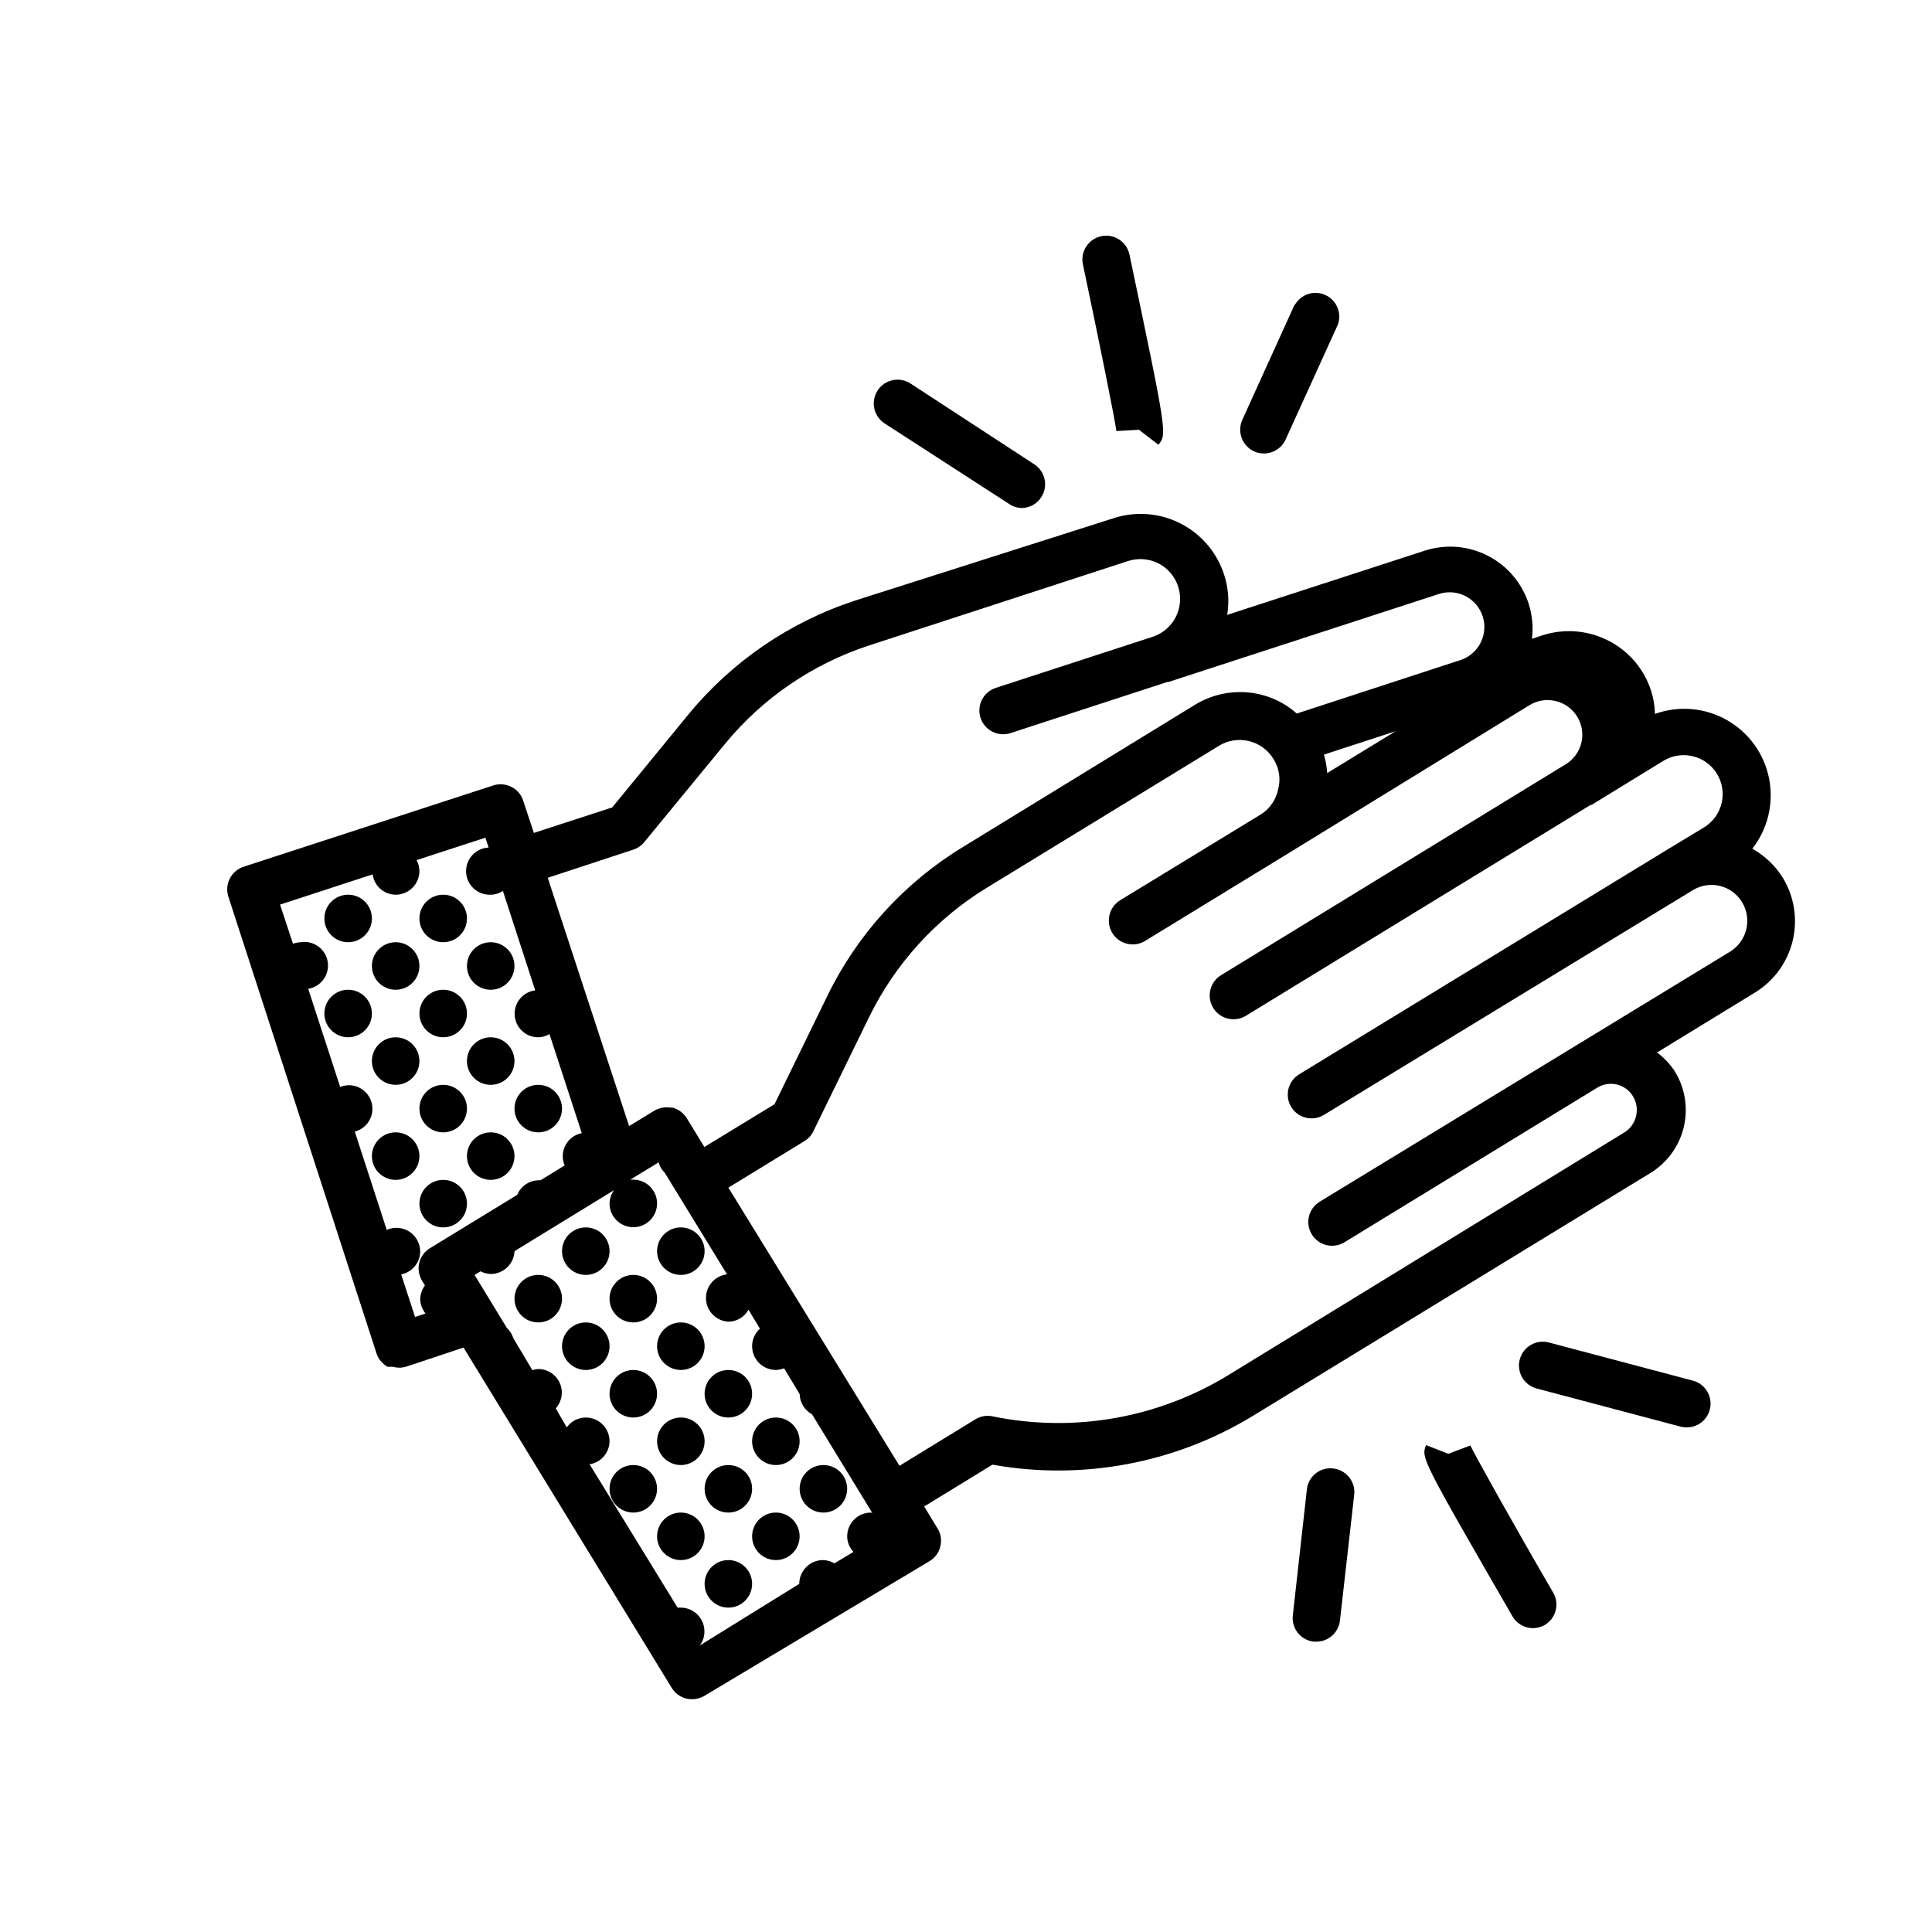 <?xml version="1.0" encoding="UTF-8"?>
<!-- Uploaded to: SVG Repo, www.svgrepo.com, Generator: SVG Repo Mixer Tools -->
<svg fill="#000000" width="800px" height="800px" version="1.1" viewBox="144 144 512 512" xmlns="http://www.w3.org/2000/svg">
 <g>
  <path d="m243.82 502.78c0.25 0.715 0.625 1.383 1.109 1.965 0.137 0.16 0.289 0.312 0.453 0.453 0.379 0.406 0.82 0.746 1.309 1.008h0.25 1.164c0.539 0.156 1.098 0.242 1.66 0.25 0.668 0 1.328-0.102 1.965-0.301l15.113-5.039 55.168 90.184c1.141 1.887 3.188 3.035 5.391 3.019 1.152-0.008 2.281-0.32 3.277-0.906l59.699-35.719c1.441-0.863 2.465-2.289 2.82-3.93 0.414-1.617 0.141-3.328-0.754-4.738l-3.527-5.793 18.086-11.082c23.895 4.277 48.527-0.363 69.227-13.051l105.14-64.234c4.434-2.703 7.609-7.055 8.828-12.102 1.223-5.051 0.383-10.375-2.332-14.801-1.258-1.953-2.863-3.66-4.734-5.039l26.098-15.973c4.941-3.07 8.477-7.961 9.844-13.617 1.367-5.656 0.453-11.621-2.539-16.609-2.008-3.258-4.82-5.945-8.16-7.809 4.121-5.254 5.746-12.047 4.453-18.598-1.297-6.551-5.383-12.211-11.195-15.5-5.812-3.293-12.77-3.883-19.055-1.621-0.035-2.074-0.375-4.125-1.008-6.098-1.848-5.797-5.953-10.609-11.387-13.352-5.414-2.754-11.703-3.242-17.48-1.359l-2.719 0.906c0.395-3.168 0.086-6.387-0.91-9.422-1.809-5.477-5.711-10.02-10.852-12.633-5.144-2.613-11.113-3.09-16.605-1.32l-52.395 17.027c0.598-3.609 0.301-7.312-0.855-10.781-1.918-5.828-6.059-10.66-11.523-13.445s-11.809-3.293-17.648-1.418l-68.621 21.867c-17.301 5.668-32.629 16.152-44.184 30.227l-20.152 24.586-20.754 6.75-2.82-8.516-0.004 0.004c-0.488-1.605-1.621-2.934-3.121-3.68-1.48-0.762-3.203-0.906-4.789-0.402l-66.199 21.562c-3.289 1.082-5.09 4.613-4.031 7.91zm130.99 42.066c-3.481 0-6.297 2.82-6.297 6.297 0.012 1.539 0.605 3.016 1.66 4.133l-5.039 3.023h0.004c-0.918-0.543-1.961-0.836-3.023-0.859-3.481 0-6.301 2.82-6.301 6.301l-26.348 16.32c0.762-1.02 1.184-2.254 1.211-3.523 0.055-1.699-0.578-3.344-1.754-4.566-1.18-1.227-2.797-1.922-4.496-1.934h-0.855l-23.324-37.988c3.012-0.469 5.25-3.043 5.289-6.098 0-1.668-0.664-3.269-1.844-4.453-1.184-1.18-2.785-1.844-4.453-1.844-2.008 0.008-3.883 0.984-5.039 2.621l-2.922-5.039c1.656-1.84 2.07-4.484 1.055-6.742-1.012-2.258-3.266-3.703-5.742-3.688-0.512 0.047-1.02 0.148-1.512 0.305l-5.039-8.465h0.004c-0.332-1.035-0.922-1.973-1.715-2.719l-8.566-14.055 1.562-0.957v-0.004c0.859 0.441 1.809 0.68 2.773 0.707 3.363-0.027 6.113-2.688 6.246-6.047l26.398-16.172c-0.754 1.023-1.176 2.254-1.207 3.527 0 2.547 1.535 4.844 3.887 5.816 2.352 0.977 5.062 0.438 6.863-1.363 1.801-1.801 2.34-4.512 1.363-6.863-0.973-2.356-3.269-3.891-5.816-3.891h-0.805l7.508-4.586-0.004 0.004c0.281 1.035 0.84 1.977 1.613 2.719l16.523 26.953c-3.25 0.371-5.676 3.168-5.582 6.438 0.09 3.269 2.672 5.922 5.938 6.109 2.223-0.016 4.266-1.227 5.34-3.176l3.023 5.039c-1.309 1.168-2.059 2.832-2.066 4.586-0.016 1.68 0.645 3.293 1.828 4.484 1.18 1.191 2.789 1.863 4.469 1.863 0.742-0.023 1.477-0.18 2.168-0.453l4.133 6.852h-0.004c0.059 2.238 1.305 4.273 3.277 5.34l15.973 26.148zm174.52-213.97c2.047-1.258 4.512-1.656 6.852-1.109 3.625 0.824 6.398 3.754 7.016 7.418 0.617 3.668-1.039 7.344-4.195 9.309l-91.391 55.926c-2.977 1.809-3.926 5.688-2.117 8.664 1.809 2.977 5.691 3.926 8.668 2.117l91.34-55.875h0.25l19.043-11.688h0.004c4.867-2.977 11.23-1.441 14.207 3.426 2.977 4.871 1.441 11.23-3.426 14.207l-9.172 5.543-98.141 59.902c-2.965 1.824-3.887 5.703-2.066 8.668 1.824 2.961 5.703 3.887 8.668 2.062l97.84-59.598c4.469-2.664 10.25-1.227 12.945 3.223 2.727 4.484 1.332 10.328-3.121 13.098l-108.82 66.305c-2.965 1.82-3.887 5.699-2.066 8.664 1.824 2.965 5.703 3.887 8.668 2.066l67.059-41.012h-0.004c1.516-0.898 3.316-1.184 5.039-0.805 1.809 0.41 3.371 1.539 4.332 3.121 2.016 3.301 0.977 7.606-2.316 9.625l-104.74 64.184c-18.715 11.504-41.105 15.449-62.625 11.035-1.551-0.34-3.176-0.07-4.535 0.754l-20.152 12.344-45.344-73.707 20.152-12.344h0.004c1.035-0.613 1.859-1.527 2.367-2.617l14.762-30.23c6.93-14.18 17.766-26.086 31.234-34.309l61.465-37.586c2.379-1.465 5.238-1.922 7.953-1.27 2.715 0.652 5.059 2.359 6.508 4.746 1.523 2.375 1.98 5.281 1.258 8.012-0.535 2.676-2.113 5.031-4.383 6.551l-37.484 22.871h0.004c-2.981 1.824-3.914 5.715-2.094 8.691 1.824 2.977 5.715 3.914 8.691 2.09l37.332-22.824zm-54.461 13.098 18.992-6.195-18.137 11.086c-0.109-1.656-0.398-3.293-0.855-4.887zm-183.04 25.191c1.148-0.375 2.164-1.074 2.922-2.016l21.363-25.996c10.02-12.195 23.324-21.27 38.34-26.148l68.469-22.32-0.004 0.004c2.664-0.867 5.559-0.652 8.062 0.605 3.762 1.926 6.019 5.91 5.734 10.129s-3.055 7.863-7.043 9.266l-41.766 13.602v0.004c-3.312 1.07-5.129 4.621-4.059 7.934 1.074 3.312 4.625 5.125 7.938 4.055l41.562-13.551h0.301l71.691-23.328h0.004c4.84-1.559 10.027 1.105 11.586 5.945s-1.102 10.031-5.945 11.59l-43.328 14.156c-2.731-2.438-6.016-4.168-9.57-5.039-5.965-1.453-12.262-0.457-17.484 2.769l-61.414 37.637c-15.539 9.453-28.027 23.184-35.973 39.547l-13.957 28.617-18.59 11.336-4.684-7.656c-0.449-0.711-1.031-1.328-1.711-1.816-0.621-0.449-1.324-0.773-2.066-0.957h-0.453c-0.699-0.125-1.418-0.125-2.117 0-0.82 0.133-1.605 0.426-2.316 0.859l-6.602 4.031-21.562-65.801zm-69.074 6.551c0.402 3.066 3.004 5.367 6.098 5.391 1.672 0 3.273-0.664 4.453-1.844 1.18-1.18 1.844-2.785 1.844-4.453-0.012-1.004-0.27-1.992-0.754-2.871l18.238-5.945 0.855 2.621v-0.004c-3.449 0.156-6.125 3.074-5.969 6.527 0.152 3.449 3.074 6.121 6.523 5.969 1.148-0.016 2.269-0.367 3.223-1.008l8.566 26.348v0.004c-3.273 0.418-5.656 3.305-5.441 6.598 0.211 3.293 2.949 5.852 6.246 5.844 1.051-0.02 2.074-0.316 2.973-0.855l8.566 26.25c-2.918 0.574-5.023 3.121-5.039 6.094-0.012 0.852 0.16 1.691 0.504 2.469l-6.398 3.93h-0.402c-2.535 0.008-4.82 1.539-5.793 3.879l-23.074 14.105-0.004 0.004c-2.176 1.301-3.352 3.789-2.969 6.297 0.141 0.832 0.43 1.637 0.855 2.367l0.754 1.211v-0.004c-0.773 1.059-1.211 2.32-1.258 3.629 0.035 1.398 0.531 2.742 1.41 3.828l-2.769 0.906-3.68-11.285c2.906-0.551 5.019-3.086 5.039-6.043-0.004-2.133-1.086-4.121-2.875-5.281-1.789-1.16-4.047-1.332-5.992-0.465l-8.465-26.047c3.039-0.789 5.019-3.715 4.625-6.832-0.398-3.117-3.047-5.453-6.188-5.461-0.789 0.027-1.574 0.18-2.316 0.453l-8.465-25.996c3.41-0.555 5.723-3.769 5.164-7.18-0.555-3.406-3.769-5.719-7.18-5.164-0.688 0.031-1.367 0.168-2.016 0.406l-3.426-10.379z"/>
  <path d="m280.34 400c0 3.477-2.82 6.297-6.297 6.297-3.481 0-6.297-2.82-6.297-6.297 0-3.481 2.816-6.301 6.297-6.301 3.477 0 6.297 2.82 6.297 6.301"/>
  <path d="m292.94 437.79c0 3.477-2.816 6.297-6.297 6.297-3.477 0-6.297-2.82-6.297-6.297 0-3.481 2.82-6.297 6.297-6.297 3.481 0 6.297 2.816 6.297 6.297"/>
  <path d="m280.34 450.38c0 3.481-2.82 6.297-6.297 6.297-3.481 0-6.297-2.816-6.297-6.297 0-3.477 2.816-6.297 6.297-6.297 3.477 0 6.297 2.82 6.297 6.297"/>
  <path d="m267.75 387.4c0 3.481-2.82 6.297-6.301 6.297-3.477 0-6.297-2.816-6.297-6.297 0-3.477 2.82-6.297 6.297-6.297 3.481 0 6.301 2.82 6.301 6.297"/>
  <path d="m267.75 412.59c0 3.477-2.82 6.297-6.301 6.297-3.477 0-6.297-2.82-6.297-6.297s2.82-6.297 6.297-6.297c3.481 0 6.301 2.82 6.301 6.297"/>
  <path d="m267.75 437.79c0 3.477-2.82 6.297-6.301 6.297-3.477 0-6.297-2.82-6.297-6.297 0-3.481 2.82-6.297 6.297-6.297 3.481 0 6.301 2.816 6.301 6.297"/>
  <path d="m280.34 425.19c0 3.481-2.82 6.301-6.297 6.301-3.481 0-6.297-2.82-6.297-6.301 0-3.477 2.816-6.297 6.297-6.297 3.477 0 6.297 2.82 6.297 6.297"/>
  <path d="m267.75 462.98c0 3.477-2.82 6.297-6.301 6.297-3.477 0-6.297-2.82-6.297-6.297 0-3.481 2.82-6.301 6.297-6.301 3.481 0 6.301 2.82 6.301 6.301"/>
  <path d="m242.56 387.4c0 3.481-2.82 6.297-6.297 6.297-3.481 0-6.301-2.816-6.301-6.297 0-3.477 2.82-6.297 6.301-6.297 3.477 0 6.297 2.82 6.297 6.297"/>
  <path d="m242.56 412.59c0 3.477-2.82 6.297-6.297 6.297-3.481 0-6.301-2.82-6.301-6.297s2.82-6.297 6.301-6.297c3.477 0 6.297 2.82 6.297 6.297"/>
  <path d="m255.15 400c0 3.477-2.82 6.297-6.297 6.297-3.477 0-6.297-2.82-6.297-6.297 0-3.481 2.82-6.301 6.297-6.301 3.477 0 6.297 2.82 6.297 6.301"/>
  <path d="m255.15 425.19c0 3.481-2.82 6.301-6.297 6.301-3.477 0-6.297-2.82-6.297-6.301 0-3.477 2.82-6.297 6.297-6.297 3.477 0 6.297 2.82 6.297 6.297"/>
  <path d="m255.15 450.38c0 3.481-2.82 6.297-6.297 6.297-3.477 0-6.297-2.816-6.297-6.297 0-3.477 2.82-6.297 6.297-6.297 3.477 0 6.297 2.82 6.297 6.297"/>
  <path d="m368.51 538.55c0 3.477-2.82 6.297-6.301 6.297-3.477 0-6.297-2.82-6.297-6.297 0-3.481 2.82-6.297 6.297-6.297 3.481 0 6.301 2.816 6.301 6.297"/>
  <path d="m355.91 551.14c0 3.481-2.82 6.297-6.297 6.297-3.477 0-6.297-2.816-6.297-6.297 0-3.477 2.82-6.297 6.297-6.297 3.477 0 6.297 2.82 6.297 6.297"/>
  <path d="m343.32 513.36c0 3.477-2.82 6.297-6.297 6.297-3.481 0-6.297-2.82-6.297-6.297 0-3.477 2.816-6.297 6.297-6.297 3.477 0 6.297 2.82 6.297 6.297"/>
  <path d="m343.32 538.55c0 3.477-2.82 6.297-6.297 6.297-3.481 0-6.297-2.82-6.297-6.297 0-3.481 2.816-6.297 6.297-6.297 3.477 0 6.297 2.816 6.297 6.297"/>
  <path d="m330.73 551.14c0 3.481-2.82 6.297-6.301 6.297-3.477 0-6.297-2.816-6.297-6.297 0-3.477 2.82-6.297 6.297-6.297 3.481 0 6.301 2.82 6.301 6.297"/>
  <path d="m355.91 525.95c0 3.481-2.82 6.301-6.297 6.301-3.477 0-6.297-2.82-6.297-6.301 0-3.477 2.82-6.297 6.297-6.297 3.477 0 6.297 2.82 6.297 6.297"/>
  <path d="m343.32 563.74c0 3.477-2.82 6.297-6.297 6.297-3.481 0-6.297-2.82-6.297-6.297 0-3.481 2.816-6.301 6.297-6.301 3.477 0 6.297 2.82 6.297 6.301"/>
  <path d="m330.73 475.57c0 3.477-2.82 6.297-6.301 6.297-3.477 0-6.297-2.82-6.297-6.297 0-3.477 2.82-6.297 6.297-6.297 3.481 0 6.301 2.82 6.301 6.297"/>
  <path d="m318.13 488.16c0 3.481-2.82 6.297-6.297 6.297-3.477 0-6.297-2.816-6.297-6.297 0-3.477 2.82-6.297 6.297-6.297 3.477 0 6.297 2.82 6.297 6.297"/>
  <path d="m305.54 500.76c0 3.477-2.82 6.297-6.297 6.297-3.481 0-6.301-2.82-6.301-6.297 0-3.481 2.82-6.301 6.301-6.301 3.477 0 6.297 2.82 6.297 6.301"/>
  <path d="m318.13 513.36c0 3.477-2.82 6.297-6.297 6.297-3.477 0-6.297-2.82-6.297-6.297 0-3.477 2.82-6.297 6.297-6.297 3.477 0 6.297 2.82 6.297 6.297"/>
  <path d="m330.73 500.76c0 3.477-2.82 6.297-6.301 6.297-3.477 0-6.297-2.82-6.297-6.297 0-3.481 2.82-6.301 6.297-6.301 3.481 0 6.301 2.82 6.301 6.301"/>
  <path d="m318.13 538.55c0 3.477-2.82 6.297-6.297 6.297-3.477 0-6.297-2.82-6.297-6.297 0-3.481 2.82-6.297 6.297-6.297 3.477 0 6.297 2.816 6.297 6.297"/>
  <path d="m330.73 525.95c0 3.481-2.82 6.301-6.301 6.301-3.477 0-6.297-2.82-6.297-6.301 0-3.477 2.82-6.297 6.297-6.297 3.481 0 6.301 2.82 6.301 6.297"/>
  <path d="m292.94 488.16c0 3.481-2.816 6.297-6.297 6.297-3.477 0-6.297-2.816-6.297-6.297 0-3.477 2.82-6.297 6.297-6.297 3.481 0 6.297 2.82 6.297 6.297"/>
  <path d="m305.54 475.57c0 3.477-2.82 6.297-6.297 6.297-3.481 0-6.301-2.82-6.301-6.297 0-3.477 2.82-6.297 6.301-6.297 3.477 0 6.297 2.82 6.297 6.297"/>
  <path d="m385.29 245.63c-2.922-1.895-6.824-1.059-8.719 1.863-1.891 2.922-1.055 6.824 1.863 8.715l33.102 21.41v0.004c1 0.664 2.176 1.016 3.375 1.004 2.051-0.062 3.938-1.137 5.039-2.871 0.91-1.402 1.227-3.109 0.875-4.742-0.348-1.637-1.336-3.066-2.738-3.973z"/>
  <path d="m450.98 261.86c2.316-2.82 2.316-2.82-7.656-50.383h-0.004c-0.707-3.406-4.047-5.598-7.453-4.887-3.41 0.711-5.598 4.047-4.887 7.457 4.133 19.547 8.613 41.664 8.867 44.184l6.246-0.352-4.688-3.981 4.684 4.18z"/>
  <path d="m487.11 224.67-13.906 30.633h0.004c-1.395 3.16-0.008 6.852 3.121 8.312 0.824 0.375 1.719 0.562 2.621 0.555 2.469 0.008 4.715-1.434 5.742-3.68l13.906-30.582v0.004c1.031-3.09-0.461-6.457-3.445-7.766-2.981-1.305-6.469-0.125-8.043 2.727z"/>
  <path d="m590.99 522.27c3.176 0.016 5.867-2.336 6.277-5.484 0.41-3.152-1.59-6.113-4.664-6.91l-38.039-10.078v0.004c-3.352-0.949-6.836 1.004-7.781 4.356-0.949 3.356 1.004 6.84 4.356 7.785l38.039 10.078v-0.004c0.586 0.18 1.199 0.262 1.812 0.254z"/>
  <path d="m521.92 526.96c-1.309 3.426-1.309 3.426 22.871 45.344 1.125 1.969 3.223 3.184 5.492 3.176 1.098-0.02 2.172-0.312 3.125-0.859 2.875-1.723 3.894-5.402 2.316-8.363-10.078-17.281-21.008-36.879-22.066-39.195l-5.844 2.215 5.742 2.57-5.742-2.57z"/>
  <path d="m497.29 533.16c-1.66-0.199-3.328 0.277-4.637 1.316-1.305 1.043-2.141 2.562-2.316 4.227l-3.727 33.402h-0.004c-0.383 3.445 2.098 6.555 5.543 6.949h0.707c3.199-0.004 5.887-2.41 6.246-5.59l3.777-33.352c0.184-1.664-0.301-3.336-1.352-4.641-1.051-1.305-2.574-2.137-4.238-2.312z"/>
 </g>
</svg>